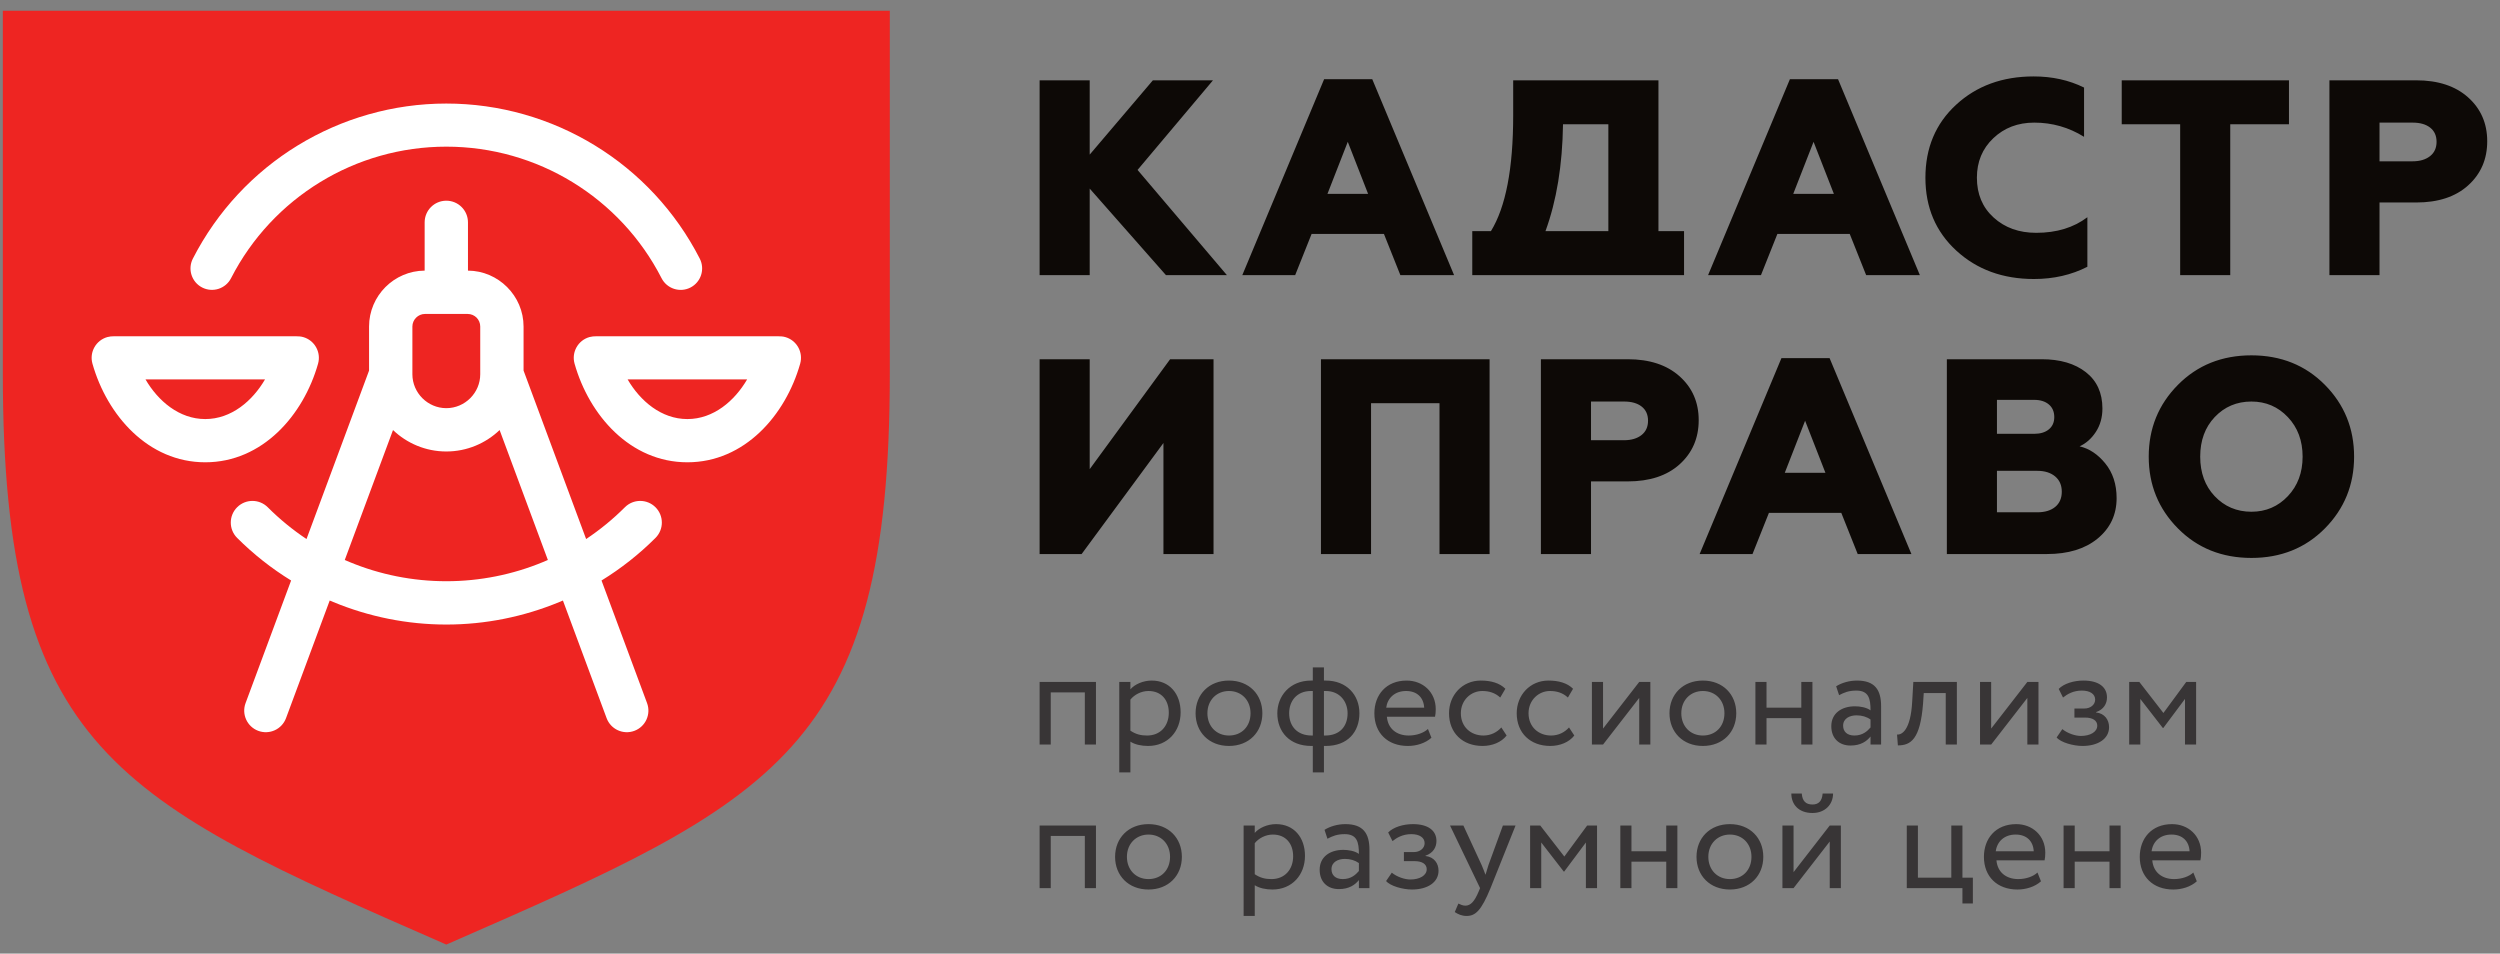 <?xml version="1.0" encoding="UTF-8" standalone="no"?> <svg xmlns:dc="http://purl.org/dc/elements/1.1/" xmlns:cc="http://creativecommons.org/ns#" xmlns:rdf="http://www.w3.org/1999/02/22-rdf-syntax-ns#" xmlns:svg="http://www.w3.org/2000/svg" xmlns="http://www.w3.org/2000/svg" viewBox="0 0 258.667 98.667" height="98.667" width="258.667" xml:space="preserve" id="svg2"><rect x="0" y="0" width="258.667" height="98.667" fill="#808080" stroke="none"/>  <defs id="defs6"></defs> <g transform="matrix(1.333,0,0,-1.333,0,98.667)" id="g10"> <g transform="scale(0.1)" id="g12"> <path id="path14" style="fill:#0d0906;fill-opacity:1;fill-rule:nonzero;stroke:none" d="m 845.82,526.641 h -38.879 v 151.203 h 38.879 v -57.672 l 49.032,57.672 h 46.656 l -58.535,-69.555 69.336,-81.648 h -47.305 l -59.184,67.175 z m 159.49,0 h -41.037 l 63.507,152.07 h 37.36 l 63.51,-152.07 h -41.69 l -12.75,31.968 h -56.15 z m 40.83,103.464 -15.77,-40.39 h 31.54 z m 96.63,-103.464 v 34.129 h 14.48 c 11.52,18.722 17.28,48.675 17.28,89.855 v 27.219 h 112.75 V 560.77 h 19.87 v -34.129 h -36.72 -91.15 z m 56.82,34.129 h 48.81 v 82.945 h -35.2 c -0.44,-31.68 -4.98,-59.328 -13.61,-82.945 z m 167.27,-34.129 h -41.05 l 63.51,152.07 h 37.36 l 63.51,-152.07 h -10.04 -31.65 l -12.74,31.968 h -56.16 z m 40.82,103.464 -15.77,-40.39 h 31.54 z m 171.06,-106.484 c -24.19,0 -44.28,7.348 -60.26,22.031 -15.98,14.684 -23.98,33.551 -23.98,56.59 0,23.043 7.89,41.946 23.77,56.594 15.94,14.719 36.07,22.031 60.26,22.031 14.4,0 27.43,-2.883 39.1,-8.637 v -38.238 c -11.81,7.344 -24.7,11.02 -38.67,11.02 -12.67,0 -23.26,-4.032 -31.75,-12.098 -8.5,-8.062 -12.75,-18.289 -12.75,-30.672 0,-12.672 4.29,-23.008 12.97,-30.887 8.74,-7.953 19.8,-11.882 33.04,-11.882 15.84,0 29.09,4.035 39.74,12.097 v -38.449 c -12.38,-6.336 -26.2,-9.5 -41.47,-9.5 z m 152.37,3.02 h -38.88 v 117.074 h -45.36 v 34.129 h 129.82 v -34.129 h -45.58 z m 115.86,0 h -38.88 v 151.203 h 67.39 c 17,0 30.36,-4.438 40.18,-13.176 9.9,-8.816 14.91,-20.16 14.91,-34.129 0,-13.969 -4.97,-25.426 -14.91,-34.344 -9.78,-8.785 -23.19,-13.179 -40.18,-13.179 h -28.51 z m 0,118.371 v -30.028 h 25.71 c 5.61,0 10.12,1.336 13.5,4 3.38,2.657 5.07,6.371 5.07,11.121 0,4.75 -1.66,8.426 -4.97,11.02 -3.31,2.59 -7.85,3.887 -13.6,3.887 z M 839.555,310.148 h -32.614 v 151.204 h 38.879 v -85.325 l 62.426,85.325 h 33.695 V 310.148 h -38.878 v 86.184 z m 224.645,0 h -38.88 v 151.204 h 130.89 V 310.148 h -38.88 v 117.075 h -53.13 z m 170.73,0 h -38.89 v 151.204 h 67.39 c 17,0 30.37,-4.446 40.18,-13.18 9.89,-8.805 14.91,-20.16 14.91,-34.125 0,-13.969 -4.98,-25.434 -14.91,-34.344 -9.77,-8.773 -23.21,-13.18 -40.18,-13.18 h -28.5 z m 0,118.368 v -30.024 h 25.7 c 5.61,0 10.13,1.348 13.5,3.996 3.37,2.649 5.07,6.375 5.07,11.125 0,4.75 -1.65,8.426 -4.97,11.02 -3.3,2.59 -7.87,3.883 -13.6,3.883 z m 125.36,-118.368 h -41.04 l 63.5,152.067 h 37.37 l 63.51,-152.067 h -41.69 l -12.74,31.969 h -56.16 z m 40.82,103.465 -15.76,-40.39 h 31.53 z m 187.8,-103.465 h -77.77 v 151.204 h 73.66 c 14.26,0 25.68,-3.364 34.24,-10.047 8.55,-6.68 12.85,-16.09 12.85,-28.188 0,-6.914 -1.71,-12.972 -5.08,-18.144 -3.37,-5.172 -7.6,-8.93 -12.63,-11.231 7.48,-1.73 14.11,-6.144 19.87,-13.179 5.88,-7.192 8.86,-16.2 8.86,-27 0,-12.958 -5.01,-23.458 -14.91,-31.532 -9.65,-7.883 -22.72,-11.883 -39.09,-11.883 z m -38.88,64.586 v -32.187 h 31.31 c 5.91,0 10.57,1.422 13.94,4.215 3.36,2.797 5.07,6.73 5.07,11.769 0,5.043 -1.72,9 -5.18,11.883 -3.46,2.879 -8.1,4.32 -13.83,4.32 z m 0,55.082 v -26.355 h 28.94 c 4.75,0 8.53,1.152 11.34,3.457 2.81,2.305 4.21,5.473 4.21,9.504 0,4.176 -1.41,7.465 -4.21,9.828 -2.79,2.363 -6.62,3.566 -11.34,3.566 z m 168.99,-74.738 c 7.61,-8.039 17.14,-12.098 28.52,-12.098 11.23,0 20.67,4.047 28.29,12.098 7.62,8.051 11.45,18.285 11.45,30.672 0,12.383 -3.83,22.621 -11.45,30.672 -7.62,8.051 -17.06,12.094 -28.29,12.094 -11.38,0 -20.9,-4.043 -28.52,-12.094 -7.47,-7.906 -11.23,-18.145 -11.23,-30.672 0,-12.527 3.77,-22.785 11.23,-30.672 z m 85.54,-25.058 c -15.09,-15.235 -34.13,-22.895 -57.02,-22.895 -22.9,0 -41.91,7.633 -57.03,22.895 -15.12,15.265 -22.68,33.843 -22.68,55.73 0,21.887 7.57,40.477 22.68,55.727 15.11,15.253 34.13,22.894 57.03,22.894 22.89,0 41.91,-7.644 57.02,-22.894 15.1,-15.254 22.68,-33.84 22.68,-55.727 0,-21.887 -7.59,-40.496 -22.68,-55.73"></path> <path id="path16" style="fill:#383536;fill-opacity:1;fill-rule:nonzero;stroke:none" d="m 842.039,162.258 h 8.641 v 48.601 h -43.739 v -48.601 h 8.641 v 40.5 h 26.457 z m 26.727,-21.598 h 8.64 v 23.867 c 3.457,-2.269 8.535,-3.347 13.719,-3.347 15.227,0 25.27,11.336 25.27,26.133 0,14.363 -8.641,24.625 -22.465,24.625 -6.696,0 -13.176,-2.915 -16.524,-6.805 v 5.726 h -8.64 z m 22.679,63.176 c 10.047,0 15.77,-7.016 15.77,-16.844 0,-10.262 -6.481,-17.715 -16.848,-17.715 -4.644,0 -8.64,0.864 -12.961,3.782 v 24.082 c 3.028,3.781 8.317,6.695 14.039,6.695 z m 36.559,-17.277 c 0,-14.579 10.367,-25.379 25.918,-25.379 15.551,0 25.922,10.8 25.922,25.379 0,14.582 -10.371,25.379 -25.922,25.379 -15.551,0 -25.918,-10.797 -25.918,-25.379 z m 9.18,0 c 0,10.261 7.234,17.277 16.738,17.277 9.723,0 16.738,-7.125 16.738,-17.277 0,-10.368 -7.015,-17.282 -16.738,-17.282 -9.719,0 -16.738,7.129 -16.738,17.282 z m 81.806,-45.899 h 8.64 v 20.52 h 1.41 c 17.06,0 26.13,10.906 26.13,25.379 0,14.254 -9.94,25.379 -26.13,25.379 h -1.41 v 10.214 h -8.64 v -10.214 h -1.29 c -16.75,0 -26.251,-12.204 -26.251,-25.379 0,-14.473 9.611,-25.379 26.351,-25.379 h 1.19 z m -18.36,45.899 c 0,9.394 5.83,17.277 16.96,17.277 h 1.4 v -34.559 h -0.86 c -11.24,0 -17.5,7.239 -17.5,17.282 z m 28.41,17.277 c 11.01,0 16.95,-8.316 16.95,-17.277 0,-10.153 -6.05,-17.282 -17.39,-17.282 h -0.97 v 34.559 z m 79.32,-29.481 c -3.13,-2.917 -8.64,-5.078 -14.9,-5.078 -9.51,0 -16.21,5.399 -16.96,14.582 h 37.36 c 0.33,1.512 0.55,3.454 0.55,5.832 0,13.391 -10.05,22.247 -22.58,22.247 -15.98,0 -25.05,-11.231 -25.05,-25.379 0,-15.336 10.26,-25.379 26.02,-25.379 6.49,0 13.5,2.05 18.26,6.371 z m -16.96,29.481 c 8.42,0 13.61,-4.965 14.04,-12.957 h -29.48 c 0.97,7.449 6.59,12.957 15.44,12.957 z m 73.92,-28.293 c -3.23,-3.672 -8.09,-6.266 -13.93,-6.266 -9.6,0 -17.49,6.59 -17.49,17.282 0,10.261 7.89,17.277 16.63,17.277 5.08,0 9.83,-1.293 13.93,-5.074 l 4,6.804 c -4.54,4.536 -11.34,6.372 -19.12,6.372 -14.25,0 -24.62,-11.231 -24.62,-25.379 0,-15.336 10.58,-25.379 26.03,-25.379 7.45,0 14.57,2.808 18.68,8.097 z m 52.54,0 c -3.23,-3.672 -8.09,-6.266 -13.92,-6.266 -9.62,0 -17.5,6.59 -17.5,17.282 0,10.261 7.88,17.277 16.63,17.277 5.07,0 9.83,-1.293 13.93,-5.074 l 4,6.804 c -4.54,4.536 -11.34,6.372 -19.12,6.372 -14.25,0 -24.62,-11.231 -24.62,-25.379 0,-15.336 10.58,-25.379 26.03,-25.379 7.45,0 14.57,2.808 18.68,8.097 z m 26.41,-13.285 28.08,36.18 v -36.18 h 8.64 v 48.601 h -8.64 l -28.08,-36.183 v 36.183 h -8.64 v -48.601 z m 51.57,24.301 c 0,-14.579 10.37,-25.379 25.92,-25.379 15.55,0 25.92,10.8 25.92,25.379 0,14.582 -10.37,25.379 -25.92,25.379 -15.55,0 -25.92,-10.797 -25.92,-25.379 z m 9.18,0 c 0,10.261 7.23,17.277 16.74,17.277 9.72,0 16.74,-7.125 16.74,-17.277 0,-10.368 -7.02,-17.282 -16.74,-17.282 -9.72,0 -16.74,7.129 -16.74,17.282 z m 93.14,-24.301 h 8.64 v 48.601 h -8.64 v -19.98 h -27 v 19.98 h -8.63 v -48.601 h 8.63 v 20.519 h 27 z m 29.33,38.34 c 3.89,2.05 7.45,3.562 13.39,3.562 9.61,0 11.01,-6.262 11.01,-15.336 -3.24,2.379 -8.31,3.133 -12.09,3.133 -10.48,0 -18.36,-5.508 -18.36,-15.441 0,-9.399 6.05,-15.012 14.9,-15.012 7.99,0 12.64,3.348 15.55,7.019 v -6.265 h 8.21 v 29.808 c 0,12.637 -4.86,19.872 -18.68,19.872 -6.05,0 -11.88,-1.727 -16.21,-4.43 z m 11.87,-31.321 c -5.61,0 -8.74,3.024 -8.74,7.668 0,5.618 5.18,7.993 10.36,7.993 4.22,0 7.89,-1.079 10.91,-3.239 v -6.156 c -2.48,-2.914 -6.15,-6.266 -12.53,-6.266 z m 70.91,-7.019 h 8.64 v 48.601 h -33.8 l -0.87,-15.121 c -1.19,-22.465 -8.1,-26.027 -11.77,-25.703 l 0.65,-8.426 c 10.04,0 17.38,4.754 19.54,32.403 l 0.54,8.207 h 17.07 z m 35.26,0 28.08,36.18 v -36.18 h 8.64 v 48.601 h -8.64 l -28.08,-36.183 v 36.183 h -8.64 v -48.601 z m 70.9,-1.078 c 11.98,0 20.62,5.508 20.62,14.578 0,5.617 -3.34,10.691 -10.15,11.449 v 0.215 c 6.16,2.16 8.53,6.695 8.53,11.449 0,7.992 -6.37,13.067 -18.25,13.067 -7.66,0 -15.22,-2.375 -19.22,-6.477 l 3.35,-6.699 c 3.24,2.593 7.88,5.398 14.58,5.398 6.26,0 10.36,-2.59 10.36,-7.019 0,-3.887 -3.56,-6.911 -8.42,-6.911 h -7.67 v -7.019 h 8.21 c 5.94,0 9.51,-2.27 9.51,-6.266 0,-4.859 -5.41,-7.992 -12.75,-7.992 -4.21,0 -10.26,1.945 -14.36,5.293 l -4.43,-6.48 c 3.24,-3.887 12.96,-6.586 20.09,-6.586 z m 36.23,1.078 h 8.64 v 35.422 l 17.5,-22.571 h 0.32 l 16.85,22.571 v -35.422 h 8.64 v 48.601 h -7.67 l -17.71,-24.086 -18.69,24.086 h -7.88 z M 842.039,50.828 h 8.641 V 99.426 H 806.941 V 50.828 h 8.641 v 40.496 h 26.457 z m 23.488,24.297 c 0,-14.578 10.368,-25.379 25.918,-25.379 15.551,0 25.922,10.801 25.922,25.379 0,14.582 -10.371,25.383 -25.922,25.383 -15.55,0 -25.918,-10.801 -25.918,-25.383 z m 9.18,0 c 0,10.262 7.234,17.281 16.738,17.281 9.723,0 16.743,-7.129 16.743,-17.281 0,-10.367 -7.02,-17.281 -16.743,-17.281 -9.718,0 -16.738,7.129 -16.738,17.281 z m 90.582,-45.898 h 8.641 v 23.867 c 3.457,-2.266 8.531,-3.348 13.715,-3.348 15.235,0 25.275,11.34 25.275,26.137 0,14.363 -8.64,24.625 -22.467,24.625 -6.695,0 -13.176,-2.918 -16.523,-6.809 v 5.727 h -8.641 z m 22.68,63.18 c 10.043,0 15.761,-7.02 15.761,-16.848 0,-10.262 -6.476,-17.715 -16.839,-17.715 -4.645,0 -8.641,0.867 -12.961,3.781 v 24.086 c 3.023,3.777 8.316,6.695 14.039,6.695 z m 42.391,-3.242 c 3.89,2.055 7.45,3.562 13.39,3.562 9.61,0 11.02,-6.262 11.02,-15.336 -3.25,2.379 -8.32,3.133 -12.1,3.133 -10.48,0 -18.36,-5.508 -18.36,-15.441 0,-9.398 6.05,-15.012 14.9,-15.012 7.99,0 12.64,3.348 15.56,7.019 v -6.262 h 8.2 v 29.805 c 0,12.637 -4.86,19.875 -18.68,19.875 -6.05,0 -11.88,-1.731 -16.2,-4.434 z m 11.87,-31.32 c -5.61,0 -8.74,3.027 -8.74,7.668 0,5.617 5.18,7.996 10.37,7.996 4.21,0 7.88,-1.082 10.91,-3.242 v -6.156 c -2.49,-2.914 -6.16,-6.266 -12.54,-6.266 z m 53.73,-8.098 c 11.99,0 20.63,5.508 20.63,14.578 0,5.617 -3.34,10.691 -10.15,11.449 v 0.215 c 6.16,2.16 8.53,6.695 8.53,11.449 0,7.992 -6.37,13.07 -18.25,13.07 -7.67,0 -15.22,-2.379 -19.22,-6.481 l 3.35,-6.699 c 3.24,2.594 7.88,5.399 14.58,5.399 6.26,0 10.36,-2.59 10.36,-7.016 0,-3.891 -3.56,-6.914 -8.42,-6.914 h -7.67 v -7.02 h 8.21 c 5.94,0 9.5,-2.269 9.5,-6.266 0,-4.859 -5.4,-7.988 -12.74,-7.988 -4.21,0 -10.26,1.941 -14.36,5.289 l -4.43,-6.477 c 3.24,-3.891 12.96,-6.59 20.08,-6.59 z m 80.41,49.68 h -9.83 l -11.23,-30.781 c -0.86,-2.59 -1.62,-5.074 -2.27,-7.449 -0.97,2.484 -1.83,4.859 -2.91,7.344 l -14.26,30.887 h -10.37 l 23.33,-48.598 -1.08,-2.594 c -3.24,-7.777 -6.26,-11.016 -10.37,-11.016 -1.94,0 -3.78,0.863 -5.4,1.621 l -2.8,-6.59 c 2.59,-1.727 5.5,-3.023 9.18,-3.023 6.91,0 11.44,4.211 18.57,21.602 z m 11.29,-48.598 h 8.64 v 35.418 l 17.49,-22.566 h 0.32 l 16.85,22.566 v -35.418 h 8.65 v 48.598 h -7.67 l -17.72,-24.086 -18.68,24.086 h -7.88 z m 105.67,0 h 8.64 v 48.598 h -8.64 V 79.445 h -27 v 19.98 h -8.64 V 50.828 h 8.64 v 20.52 h 27 z m 23.49,24.297 c 0,-14.578 10.37,-25.379 25.92,-25.379 15.55,0 25.92,10.801 25.92,25.379 0,14.582 -10.37,25.383 -25.92,25.383 -15.55,0 -25.92,-10.801 -25.92,-25.383 z m 9.18,0 c 0,10.262 7.23,17.281 16.74,17.281 9.72,0 16.74,-7.129 16.74,-17.281 0,-10.367 -7.02,-17.281 -16.74,-17.281 -9.72,0 -16.74,7.129 -16.74,17.281 z m 66.15,-24.297 28.08,36.176 V 50.828 h 8.64 v 48.598 h -8.64 l -28.08,-36.18 v 36.18 h -8.64 V 50.828 Z m -1.73,73.434 c 0,-8.532 5.72,-15.117 16.42,-15.117 9.71,0 15.98,6.585 15.98,15.117 h -8.1 c -0.43,-5.828 -3.13,-8.532 -7.88,-8.532 -5.19,0 -7.89,2.704 -8.32,8.532 z m 89.61,-73.434 h 43.2 V 38.945 h 8.1 v 19.98 h -8.1 v 40.5 h -8.64 v -40.5 h -25.92 v 40.5 h -8.64 z m 101.46,12.094 c -3.13,-2.918 -8.64,-5.078 -14.9,-5.078 -9.5,0 -16.2,5.402 -16.95,14.582 H 1587 c 0.33,1.512 0.54,3.457 0.54,5.832 0,13.391 -10.04,22.25 -22.57,22.25 -15.99,0 -25.06,-11.235 -25.06,-25.383 0,-15.336 10.27,-25.379 26.03,-25.379 6.48,0 13.5,2.051 18.26,6.371 z m -16.95,29.484 c 8.42,0 13.6,-4.969 14.04,-12.961 h -29.48 c 0.97,7.453 6.58,12.961 15.44,12.961 z m 72.84,-41.578 h 8.64 v 48.598 h -8.64 V 79.445 h -27 v 19.98 h -8.64 V 50.828 h 8.64 v 20.52 h 27 z m 65.07,12.094 c -3.13,-2.918 -8.64,-5.078 -14.9,-5.078 -9.51,0 -16.2,5.402 -16.96,14.582 h 37.37 c 0.32,1.512 0.54,3.457 0.54,5.832 0,13.391 -10.05,22.25 -22.57,22.25 -15.99,0 -25.06,-11.235 -25.06,-25.383 0,-15.336 10.26,-25.379 26.03,-25.379 6.48,0 13.49,2.051 18.25,6.371 z m -16.96,29.484 c 8.42,0 13.61,-4.969 14.05,-12.961 h -29.49 c 0.97,7.453 6.59,12.961 15.44,12.961"></path> <path id="path18" style="fill:#ee2522;fill-opacity:1;fill-rule:evenodd;stroke:none" d="M 690.668,731.879 H 2.191 V 450.102 C 2.191,157.563 90.769,118.828 345.094,7.605 l 1.332,-0.582 1.336,0.582 C 602.086,118.828 690.668,157.563 690.668,450.102 v 281.777"></path> <path id="path20" style="fill:#ffffff;fill-opacity:1;fill-rule:evenodd;stroke:none" d="m 363.238,530.133 c 11.809,-0.074 22.543,-4.942 30.348,-12.738 l 0.062,-0.063 c 7.856,-7.859 12.739,-18.695 12.739,-30.605 v -34.172 l 48.562,-130.766 c 10.719,7.141 20.801,15.383 30.082,24.66 6.563,6.567 17.207,6.567 23.774,0 6.558,-6.562 6.558,-17.207 0,-23.773 -12.707,-12.699 -26.785,-23.774 -41.903,-33.074 l 35.34,-95.153 c 3.227,-8.672 -1.183,-18.316 -9.855,-21.543 -8.664,-3.226 -18.313,1.184 -21.535,9.852 l -33.911,91.312 -2.699,-1.136 c -27.652,-11.454 -57.461,-17.516 -87.816,-17.516 -30.352,0 -60.164,6.062 -87.809,17.516 l -2.699,1.136 -33.91,-91.312 c -3.227,-8.668 -12.871,-13.078 -21.543,-9.852 -8.664,3.227 -13.074,12.871 -9.852,21.543 l 35.34,95.153 c -15.117,9.3 -29.195,20.375 -41.898,33.074 -6.563,6.566 -6.563,17.211 0,23.773 6.562,6.567 17.211,6.567 23.773,0 9.277,-9.277 19.36,-17.519 30.078,-24.66 l 48.559,130.758 v 34.18 c 0,11.949 4.879,22.808 12.742,30.668 7.797,7.796 18.555,12.664 30.406,12.738 v 37.457 c 0,9.289 7.528,16.812 16.813,16.812 9.289,0 16.812,-7.523 16.812,-16.812 z m -183.886,-5.86 c -4.184,-8.195 -14.223,-11.441 -22.414,-7.253 -8.192,4.183 -11.438,14.222 -7.254,22.414 18.921,36.961 47.371,67.054 81.441,87.886 34.125,20.864 73.863,32.493 115.301,32.493 41.433,0 81.179,-11.629 115.308,-32.5 34.067,-20.836 62.52,-50.934 81.434,-87.899 4.184,-8.191 0.937,-18.23 -7.254,-22.418 -8.195,-4.183 -18.23,-0.937 -22.418,7.258 -16.023,31.316 -40.183,56.848 -69.148,74.562 -28.91,17.684 -62.657,27.536 -97.922,27.536 -35.266,0 -69.008,-9.852 -97.918,-27.528 -28.961,-17.711 -53.125,-43.242 -69.156,-74.551 z m 283.386,-45.097 c -1.715,-0.008 -3.445,-0.129 -5.172,-0.61 -8.902,-2.496 -14.093,-11.742 -11.597,-20.64 11.347,-40.106 43.246,-76.567 87.566,-76.567 44.317,0 76.215,36.461 87.567,76.567 2.492,8.898 -2.704,18.144 -11.602,20.64 -1.785,0.5 -3.562,0.602 -5.344,0.602 z m 117.196,-33.461 c -9.746,-16.711 -26.137,-30.801 -46.399,-30.801 -20.265,0 -36.656,14.09 -46.402,30.801 z M 88.523,479.176 c -1.715,-0.008 -3.441,-0.129 -5.168,-0.61 C 74.449,476.07 69.258,466.824 71.754,457.926 83.102,417.82 115,381.359 159.32,381.359 c 44.321,0 76.219,36.461 87.567,76.567 2.492,8.898 -2.699,18.144 -11.602,20.64 -1.785,0.5 -3.562,0.602 -5.344,0.602 z M 205.723,445.715 c -9.746,-16.711 -26.137,-30.801 -46.403,-30.801 -20.265,0 -36.656,14.09 -46.402,30.801 z M 425.254,305.531 387.797,406.383 c -10.766,-10.289 -25.359,-16.637 -41.371,-16.637 -16.004,0 -30.594,6.348 -41.371,16.637 l -37.45,-100.852 c 1.247,-0.543 2.497,-1.078 3.754,-1.597 23.496,-9.735 48.977,-14.891 75.067,-14.891 26.086,0 51.574,5.156 75.074,14.891 1.258,0.519 2.504,1.05 3.754,1.597 z M 362.98,496.504 h -33.109 c -2.672,0 -5.113,-1.106 -6.891,-2.883 -1.777,-1.773 -2.886,-4.223 -2.886,-6.894 v -37.016 c 0,-7.227 2.969,-13.809 7.746,-18.59 4.781,-4.773 11.363,-7.746 18.586,-7.746 7.226,0 13.812,2.973 18.586,7.746 4.781,4.781 7.746,11.363 7.746,18.59 v 37.016 c 0,2.703 -1.09,5.152 -2.848,6.929 -1.777,1.758 -4.226,2.848 -6.93,2.848"></path> </g> </g> </svg> 